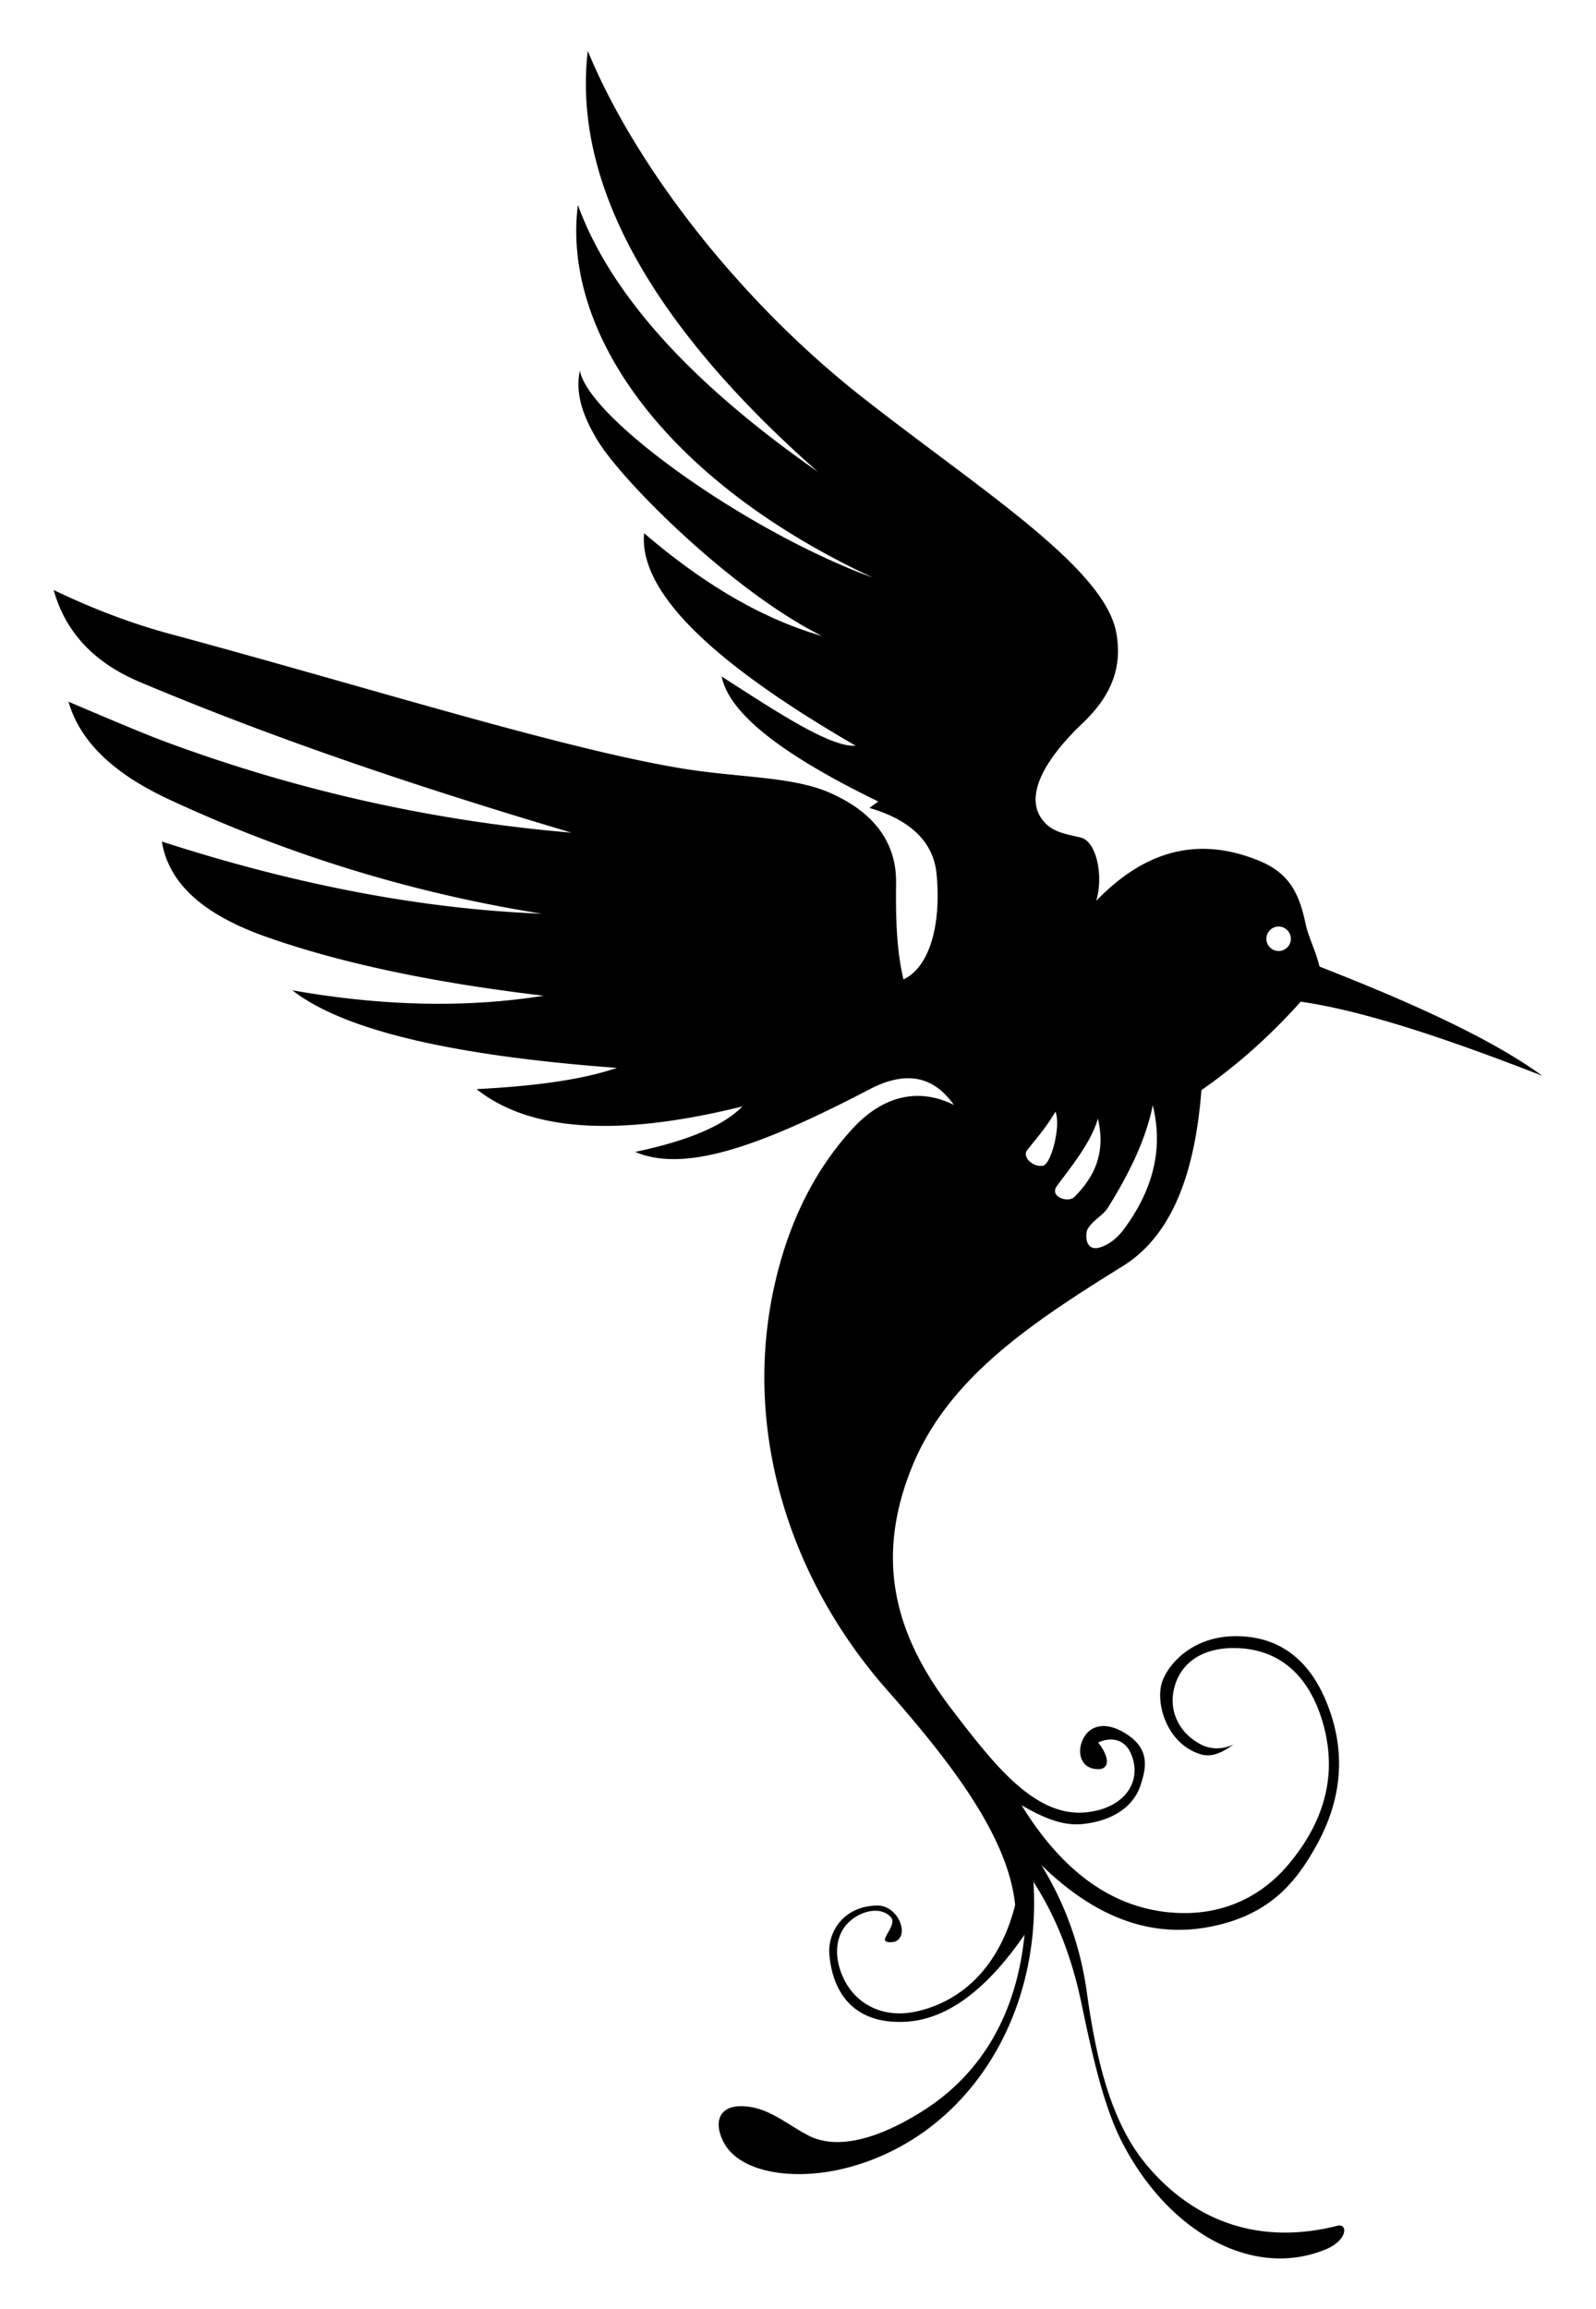 <svg xmlns="http://www.w3.org/2000/svg" viewBox="0 0 1157 1673.687"><path d="M969.451 1613.182c-51.667 13.074-100.415.638-137.898-43.697-26.074-30.84-36.793-76.156-43.698-125.72-4.621-33.174-15.621-63.845-32.952-92.052 35.834 34.917 75.988 53.677 122.138 44.772 44.012-8.493 62.841-32.929 77.366-59.099 19.555-35.231 21.482-70.896 6.089-106.379-12.457-28.715-34.05-45.818-66.263-45.13-29.552.631-46.822 19.496-51.578 32.594-5.462 15.043 2.782 45.503 27.938 53.01 8.478 2.53 16.496-2.02 23.64-7.164-6.767 3.192-15.625 4.385-24.356-.358-14.191-7.708-22.494-22.581-18.983-39.041 4.1-19.223 20.144-30.995 45.13-30.445 31.191.687 51.928 19.391 61.965 50.861 10.159 31.856 7.858 68.149-23.998 106.02-20.344 24.186-48.064 36.297-79.515 35.101-49.104-1.866-85.776-32.454-113.9-78.083 14.312 8.221 29.02 15.268 44.414 13.611 21.31-2.294 36.68-12.216 41.907-28.296 4.316-13.277 7.113-27.364-13.252-38.683-12.019-6.681-23.443-5.174-28.654 5.731-4.38 9.165-1.731 21.444 11.104 21.491 8.867.032 7.983-9.231 0-19.342 10.167-4.438 19.58-2.104 23.998 8.596 7.9 19.136-3.983 38.514-31.52 41.907-37.54 4.626-67.302-33.555-98.857-74.859-38.653-50.596-56.93-105.298-28.654-175.149 26.247-64.84 86.97-104.768 152.942-145.778 36.762-22.852 52.418-69.518 56.95-127.511 27.053-18.829 50.795-40.413 71.994-64.114 47.905 6.966 109.446 28.173 175.149 53.727-37.18-27.032-95.226-53.255-161.538-79.157-2.668-11.341-7.968-21.131-10.029-30.803-4.647-21.806-11.496-36.754-33.669-45.847-42.068-17.251-81.028-9.381-118.199 29.012 5.342-17.104.627-42.892-11.103-45.847-11.068-2.788-21.581-3.641-28.654-13.969-11.51-16.804 1.78-42.153 30.087-69.128 19.462-18.546 28.89-38.768 24.356-64.83-8.269-47.534-97.872-103.513-183.745-170.851-90.99-71.35-165.75-169.264-199.505-251.44-11.73 100.648 52.464 204.37 166.911 305.167-90.074-62.857-149.924-127.237-174.074-193.416-11.551 91.246 61.601 199.074 213.832 270.066-91.287-33.286-206.041-115.423-212.399-150.076-3.507 17.018 2.397 33.205 12.536 50.145 18.374 30.697 99.126 110.498 162.971 142.196-43.886-12.523-86.796-38.319-128.944-74.501-4.046 44.736 54.99 97.025 153.3 154.016-18.192 1.464-58.311-25.216-97.066-50.145 4.945 24.152 36.608 53.221 113.542 90.619l-6.447 4.656c26.387 7.67 46.324 22.258 48.712 47.996 3.524 37.979-5.527 67.567-23.998 76.292-5.218-22.101-5.631-45.434-5.373-70.203.298-28.614-15.735-49.692-43.698-63.039-27.669-14.19-68.263-12.519-111.751-19.7-86.768-14.327-228.369-59.042-370.713-97.424-29.087-7.843-57.176-18.718-84.53-31.878 7.807 27.979 26.585 51.554 62.323 66.621 101.007 42.584 205.973 77.445 313.047 109.244-93.244-7.763-194.42-28.456-297.287-66.979-17.068-6.392-67.337-27.938-67.337-27.938 8.323 28.779 32.412 52.04 73.068 70.919 82.174 38.157 171.491 67.092 270.066 82.739-87.618-3.41-179.551-21.243-275.438-52.294 4.971 30.487 30.078 52.825 74.859 68.77 55.17 19.644 124.065 33.825 202.012 42.981-57.668 9.153-118.598 7.305-182.312-3.94 39.083 30.426 122.06 47.824 235.323 56.234-27.05 9.198-62.624 13.344-101.722 15.402 38.554 30.762 102.901 34.822 192.699 12.536-14.073 14.425-40.719 25.194-77.725 32.952 36.407 15.518 91.677-4.605 170.134-45.489 29.999-15.633 48.589-6.077 60.89 11.462-23.836-11.991-50.214-8.291-73.784 17.551-29.821 32.694-46.445 71.292-55.517 109.96-25.229 107.2 10.387 216.697 80.948 296.571 48.675 55.099 87.933 107.722 92.768 155.807-9.378 37.22-31.869 67.209-69.486 76.65-26.156 6.565-46.081-5.114-54.801-23.281-7.227-15.057-6.49-31.108 3.582-40.832 8.133-7.852 22.455-12.255 30.445-3.94 4.758 4.951-5.641 14.506-3.94 17.193 1.055 1.666 6.139 1.284 7.88.358 9.76-5.193 1.059-25.95-13.611-25.789-24.763.273-36.106 19.633-34.743 35.46 2.646 30.727 20.472 50.921 55.876 48.712 30.537-1.905 58.947-24.36 85.604-63.039-5.557 55.715-29.877 99.876-73.426 127.511-29.264 18.571-60.851 29.712-83.455 17.909-16.295-8.509-29.911-21.319-49.07-21.132-15.018.146-19.559 11.039-12.536 25.43 11.055 22.655 51.04 29.46 90.619 18.984 84.394-22.34 140.674-106.916 134.316-207.027 16.882 25.951 27.985 55.504 34.743 87.754 8.173 39.003 16.271 75.325 29.729 101.364 33.343 64.516 94.201 99.036 147.211 77.366 16.151-6.605 16.505-19.195 8.59-17.192zm-42.534-941.648a8.865 8.865 0 110 17.73 8.865 8.865 0 010-17.73zM803.256 875.158c16.834-27.042 27.869-51.125 32.415-74.143 7.768 31.426.337 60.839-20.416 89.186-5.413 7.394-11.275 11.74-17.551 13.79-8.775 2.865-11.462-4.656-9.671-12.357 3.722-7.315 11.324-10.212 15.223-16.476zm-7.342-64.472c5.43 23.331-1.095 40.852-17.013 56.771-4.656 4.656-18.379-.119-12.715-7.88 9.67-13.253 24.713-31.162 29.728-48.891zm-51.399 23.102c6.002-7.79 14.105-16.732 20.595-28.117 4.185 9.833-3.01 38.404-9.133 39.22-8.059 1.075-14.75-6.835-11.462-11.103z"/></svg>
